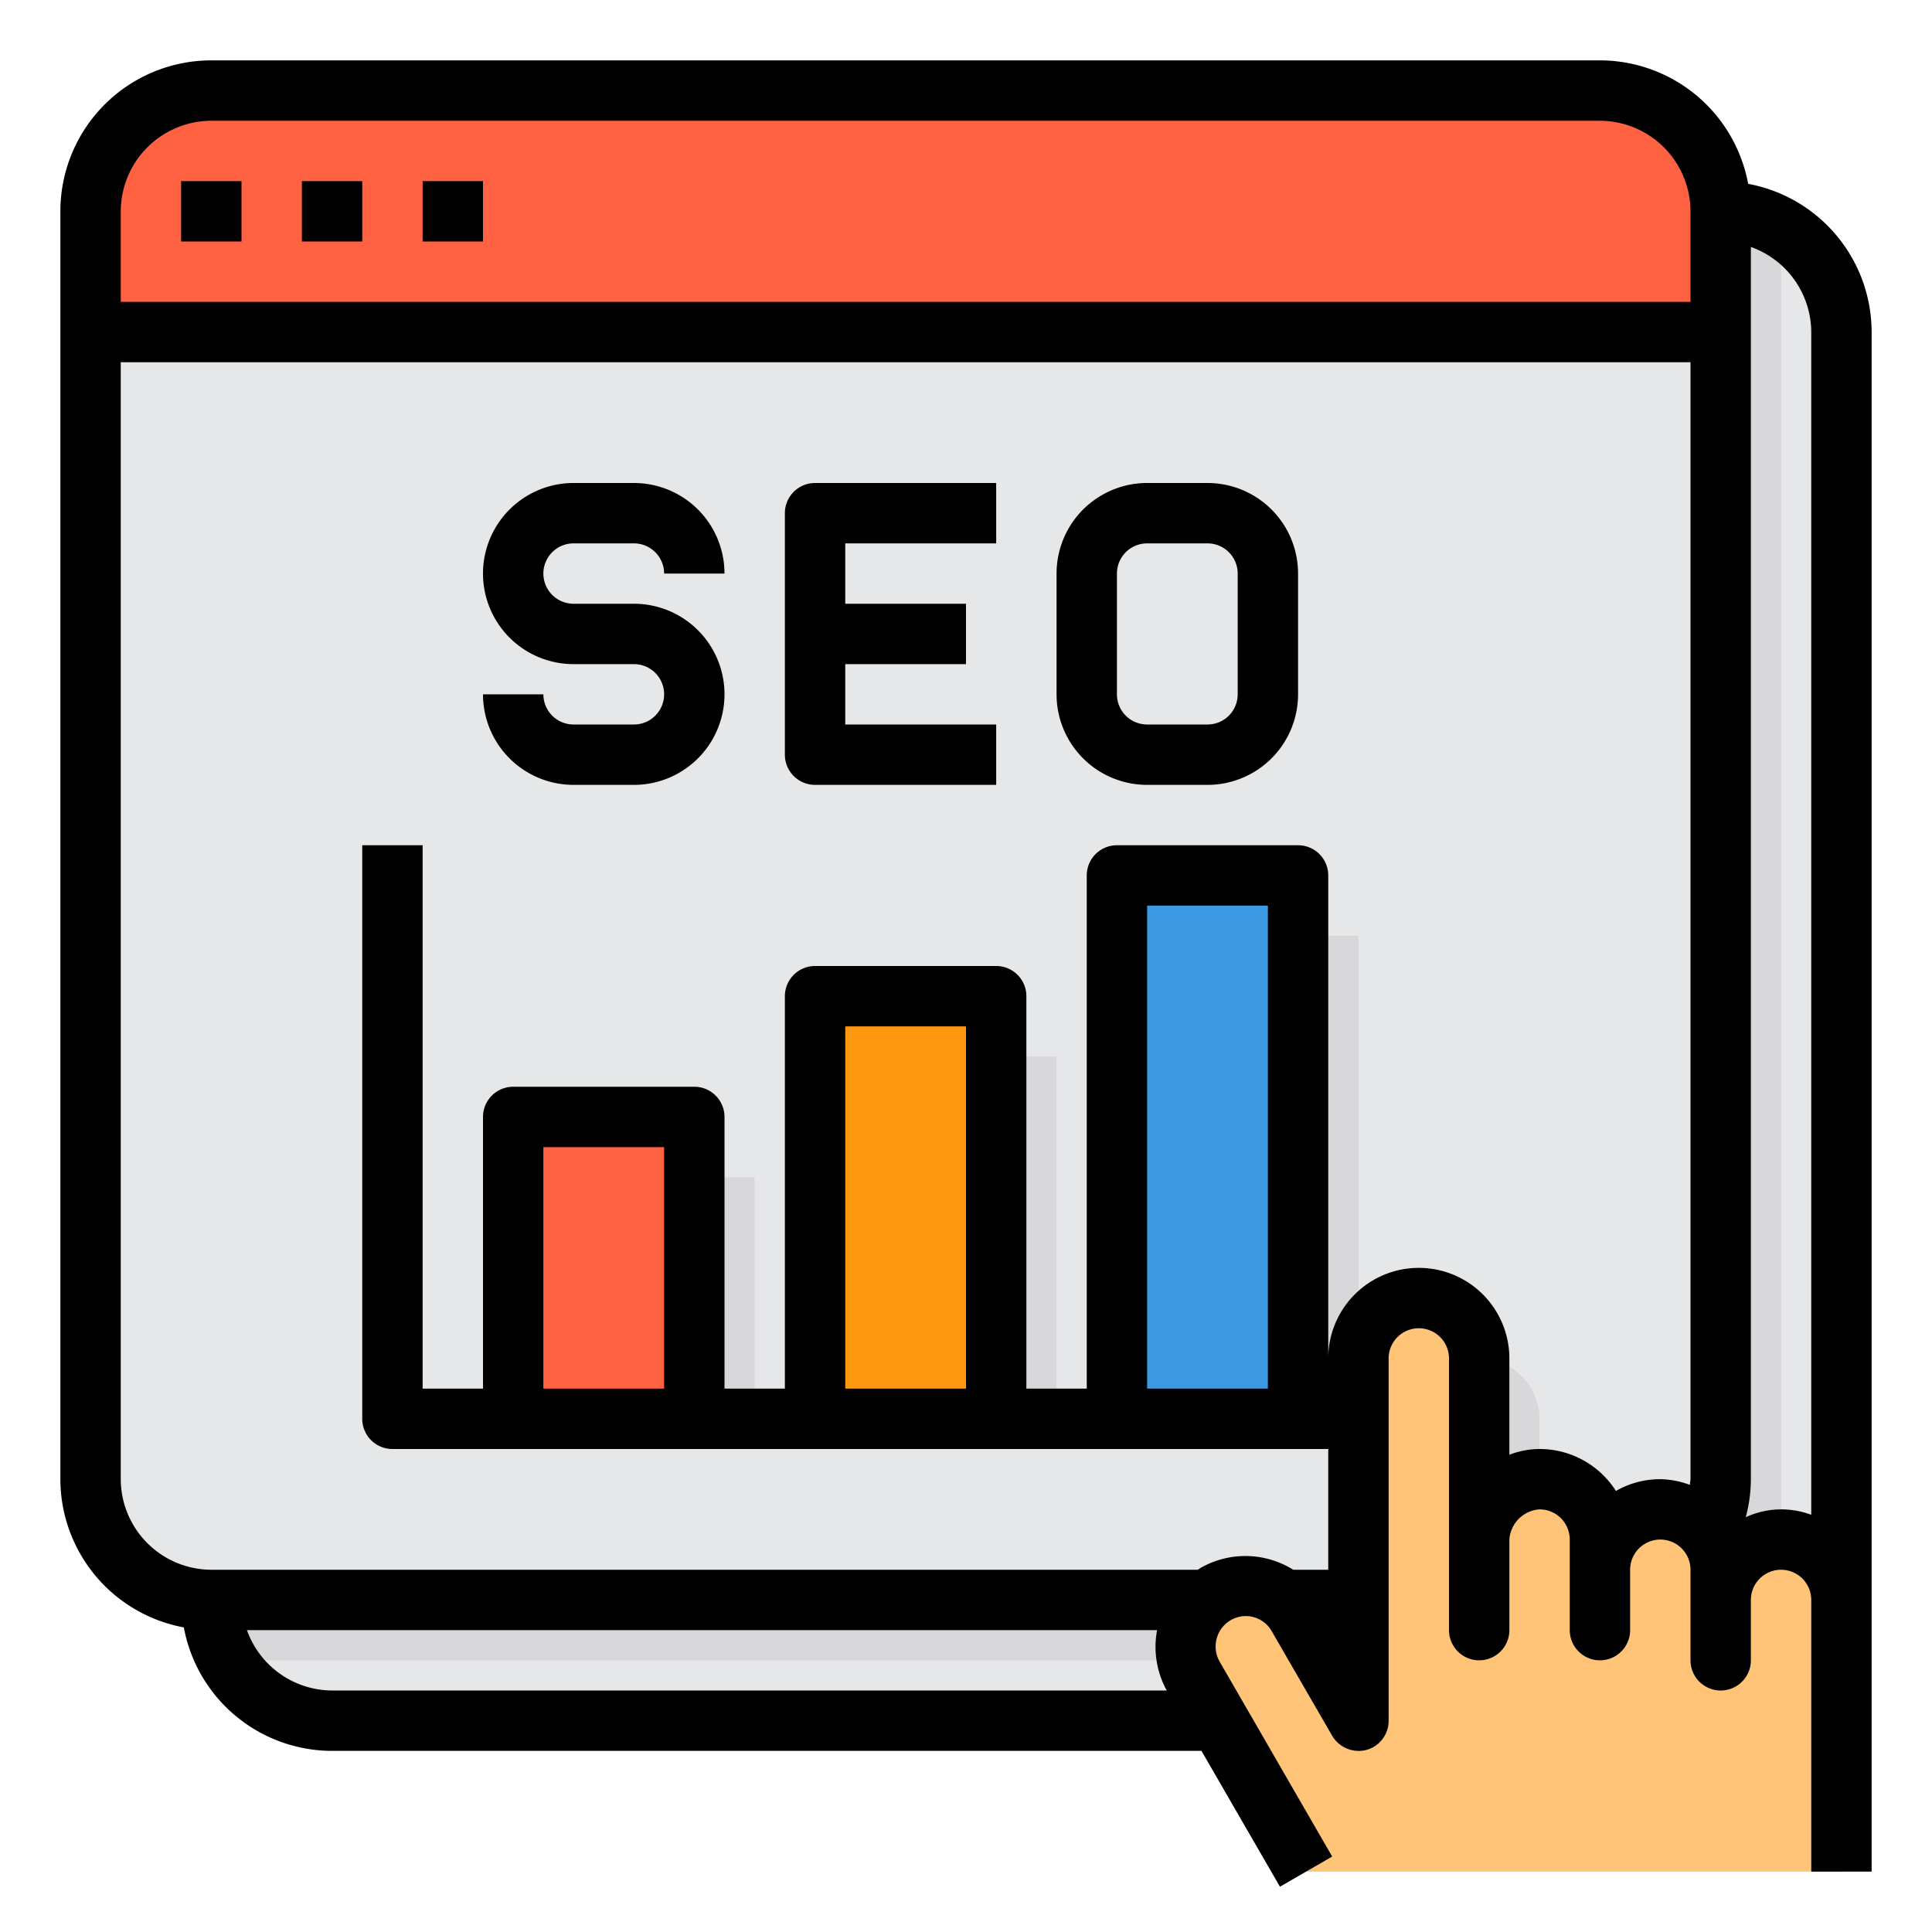 <svg xmlns="http://www.w3.org/2000/svg" height="512" viewBox="0 0 64 64" width="512"><g id="Search_Engine_Optimization-Analytics-Seo-Graph-Stat" data-name="Search Engine Optimization-Analytics-Seo-Graph-Stat"><path d="m61 11v42a4 4 0 0 1 -4 4h-46a3.988 3.988 0 0 1 -3.64-2.36 3.931 3.931 0 0 1 -.36-1.64v-42a4 4 0 0 1 4-4h46a3.931 3.931 0 0 1 1.64.36 3.988 3.988 0 0 1 2.36 3.64z" fill="#e6e7e8"></path><path d="m59 9v42a4 4 0 0 1 -4 4h-46a3.931 3.931 0 0 1 -1.64-.36 3.931 3.931 0 0 1 -.36-1.64v-42a4 4 0 0 1 4-4h46a3.931 3.931 0 0 1 1.64.36 3.931 3.931 0 0 1 .36 1.64z" fill="#d8d7da"></path><path d="m57 7v4h-54v-4a4 4 0 0 1 4-4h46a4 4 0 0 1 4 4z" fill="#ff6243"></path><path d="m57 11v38a4 4 0 0 1 -4 4h-46a4 4 0 0 1 -4-4v-38z" fill="#e6e7e8"></path><path d="m45 55.54.84 1.46h-4.52a2.025 2.025 0 0 1 .66-2 2.977 2.977 0 0 1 .29-.2 1.994 1.994 0 0 1 2.73.74z" fill="#d8d7da"></path><path d="m61 53a4 4 0 0 1 -4 4h-10v-10a2.006 2.006 0 0 1 2-2 2.015 2.015 0 0 1 2 2v6a2.074 2.074 0 0 1 2-2 2.015 2.015 0 0 1 2 2v1a2.006 2.006 0 0 1 2-2 1.955 1.955 0 0 1 1.41.59 1.537 1.537 0 0 1 .17.19 1.94 1.94 0 0 1 .42 1.22v1a2.006 2.006 0 0 1 2-2z" fill="#d8d7da"></path><path d="m61 53v9h-17.73l-2.89-5-.84-1.46a2 2 0 0 1 .44-2.54 2.977 2.977 0 0 1 .29-.2 1.994 1.994 0 0 1 2.73.74l2 3.46v-12a2.006 2.006 0 0 1 2-2 2.015 2.015 0 0 1 2 2v6a2.074 2.074 0 0 1 2-2 2.015 2.015 0 0 1 2 2v1a2.006 2.006 0 0 1 2-2 1.955 1.955 0 0 1 1.41.59 1.537 1.537 0 0 1 .17.19 1.94 1.94 0 0 1 .42 1.22v1a2.006 2.006 0 0 1 2-2 2.015 2.015 0 0 1 2 2z" fill="#ffc477"></path><g fill="#d8d7da"><path d="m39 31h6v16h-6z"></path><path d="m29 35h6v12h-6z"></path><path d="m19 39h6v8h-6z"></path></g><path d="m37 29h6v18h-6z" fill="#3d9ae2"></path><path d="m27 33h6v14h-6z" fill="#ff9811"></path><path d="m17 37h6v10h-6z" fill="#ff6243"></path><path d="m19 18h2a1 1 0 0 1 1 1h2a3 3 0 0 0 -3-3h-2a3 3 0 0 0 0 6h2a1 1 0 0 1 0 2h-2a1 1 0 0 1 -1-1h-2a3 3 0 0 0 3 3h2a3 3 0 0 0 0-6h-2a1 1 0 0 1 0-2z"></path><path d="m40 16h-2a3 3 0 0 0 -3 3v4a3 3 0 0 0 3 3h2a3 3 0 0 0 3-3v-4a3 3 0 0 0 -3-3zm1 7a1 1 0 0 1 -1 1h-2a1 1 0 0 1 -1-1v-4a1 1 0 0 1 1-1h2a1 1 0 0 1 1 1z"></path><path d="m26 17v8a1 1 0 0 0 1 1h6v-2h-5v-2h4v-2h-4v-2h5v-2h-6a1 1 0 0 0 -1 1z"></path><path d="m57.91 6.09a5 5 0 0 0 -4.91-4.09h-46a5 5 0 0 0 -5 5v42a5 5 0 0 0 4.09 4.91 5 5 0 0 0 4.91 4.09h28.8l2.6 4.5 1.73-1-3.73-6.46a1.01 1.01 0 0 1 .37-1.37.988.988 0 0 1 1.36.37l2 3.46a1.022 1.022 0 0 0 1.13.47 1 1 0 0 0 .74-.97v-12a1 1 0 0 1 2 0v9a1 1 0 0 0 2 0v-3a1.074 1.074 0 0 1 1-1 1 1 0 0 1 1 1v3a1 1 0 0 0 2 0v-2a1 1 0 0 1 2 0v3a1 1 0 0 0 2 0v-2a1 1 0 0 1 2 0v9h2v-51a5 5 0 0 0 -4.09-4.91zm-46.91 49.91a3.01 3.01 0 0 1 -2.82-2h30.15a3 3 0 0 0 .32 2zm45-7c0 .06-.02.12-.02.19a2.894 2.894 0 0 0 -.98-.19 2.934 2.934 0 0 0 -1.47.39 3 3 0 0 0 -2.53-1.39 2.82 2.82 0 0 0 -1 .19v-3.19a3 3 0 0 0 -6 0v-16a1 1 0 0 0 -1-1h-6a1 1 0 0 0 -1 1v17h-2v-13a1 1 0 0 0 -1-1h-6a1 1 0 0 0 -1 1v13h-2v-9a1 1 0 0 0 -1-1h-6a1 1 0 0 0 -1 1v9h-2v-18h-2v19a1 1 0 0 0 1 1h31v4h-1.16a2.99 2.99 0 0 0 -3.07-.06l-.09.06h-32.68a3.009 3.009 0 0 1 -3-3v-37h52zm-14-19v16h-4v-16zm-10 4v12h-4v-12zm-10 4v8h-4v-8zm34-28h-52v-3a3.009 3.009 0 0 1 3-3h46a3.009 3.009 0 0 1 3 3zm4 40.18a2.81 2.81 0 0 0 -2.17.08 4.845 4.845 0 0 0 .17-1.26v-40.82a3.01 3.01 0 0 1 2 2.82z"></path><path d="m6 6h2v2h-2z"></path><path d="m10 6h2v2h-2z"></path><path d="m14 6h2v2h-2z"></path></g></svg>